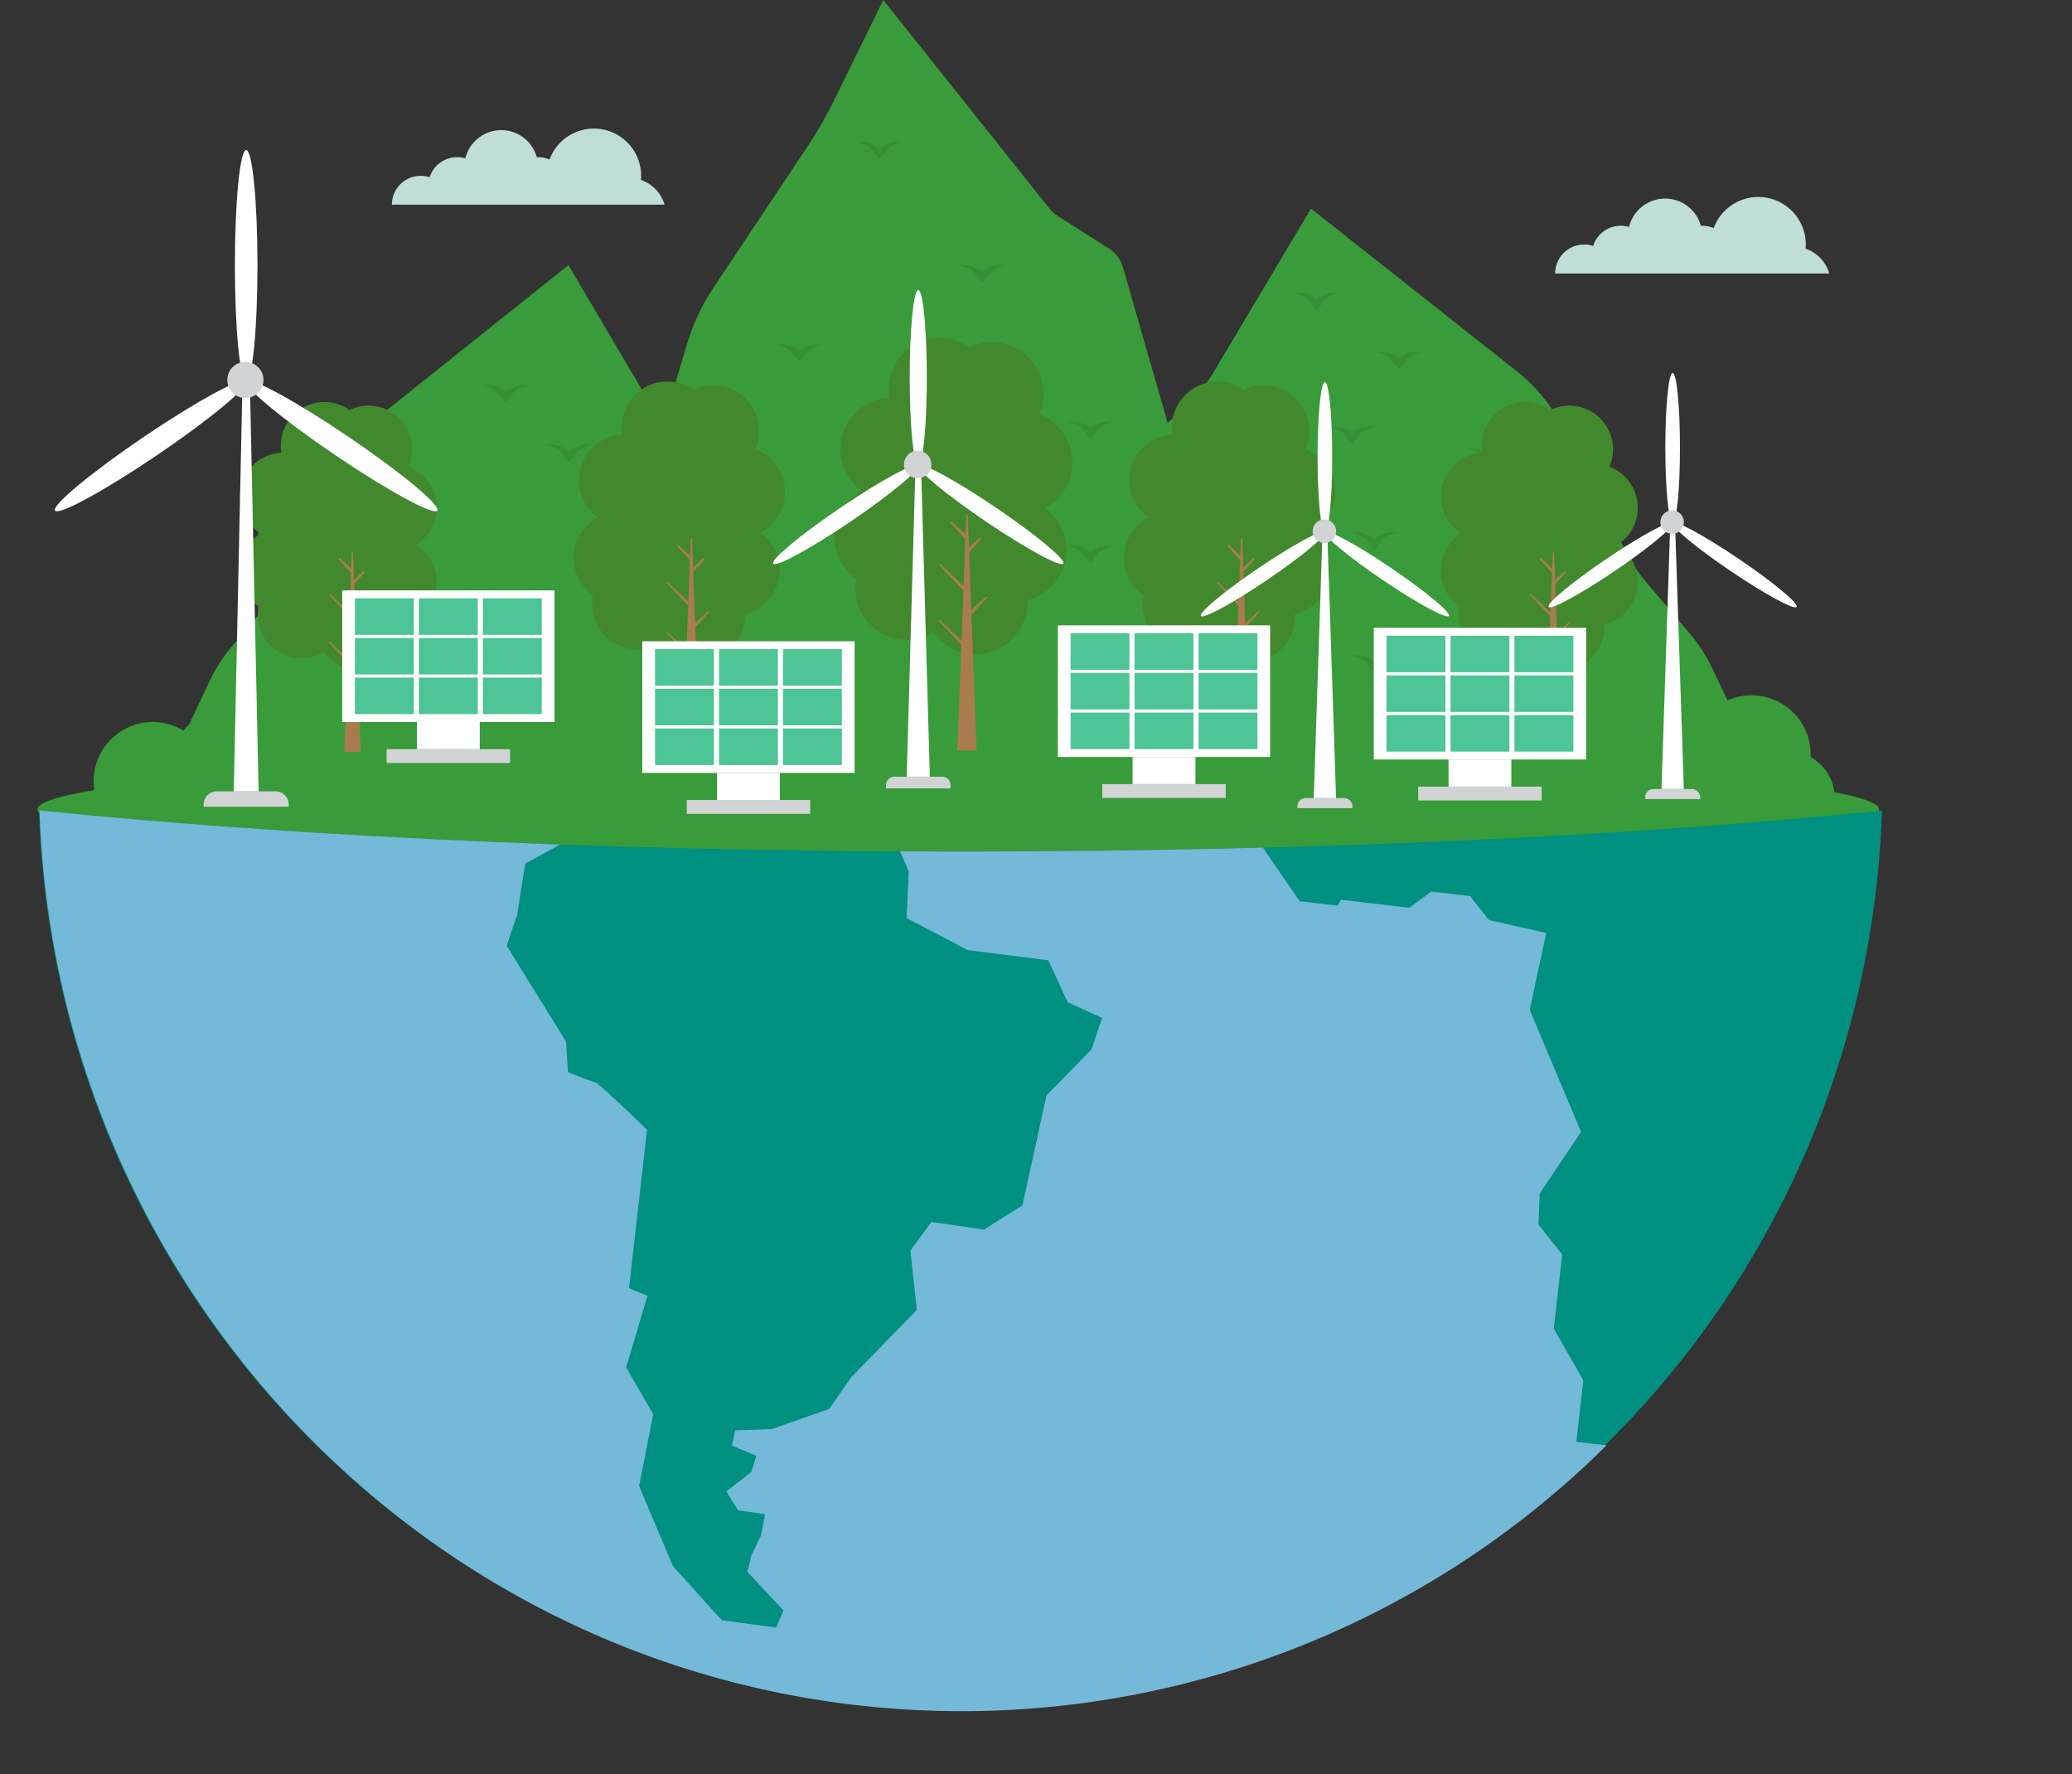 <?xml version="1.0" encoding="UTF-8"?> <svg xmlns="http://www.w3.org/2000/svg" xmlns:xlink="http://www.w3.org/1999/xlink" id="Group_43727" data-name="Group 43727" width="350.007" height="299.657" viewBox="0 0 350.007 299.657"><rect x="0" y="0" width="350.007" height="299.657" fill="#333333" stroke="none"/><defs><clipPath id="clip-path"><rect id="Rectangle_26284" data-name="Rectangle 26284" width="350.007" height="299.657" fill="none"></rect></clipPath><clipPath id="clip-path-2"><path id="Path_87254" data-name="Path 87254" d="M173.394,55.635a27.111,27.111,0,0,1-5.352,6.459l-5.329,4.7a27.1,27.1,0,0,0-4.962,5.824l-33.645,53.133h143.02l-9.574-20.046a27.389,27.389,0,0,0-3.829-5.914l-7.242-8.524a27.333,27.333,0,0,1-3.487-5.223L231.986,64.568a27.116,27.116,0,0,0-7.315-8.919L189.8,28.093Z" transform="translate(-124.106 -28.093)" fill="none"></path></clipPath><linearGradient id="linear-gradient" x1="-1.089" y1="2.707" x2="-1.08" y2="2.707" gradientUnits="objectBoundingBox"><stop offset="0" stop-color="#88bb68"></stop><stop offset="0.005" stop-color="#88bb68"></stop><stop offset="1" stop-color="#399b39"></stop></linearGradient><clipPath id="clip-path-3"><path id="Path_87255" data-name="Path 87255" d="M173.394,55.635a27.111,27.111,0,0,1-5.352,6.459l-8.217,7.252-35.719,56.406h143.02l-9.574-20.046a27.389,27.389,0,0,0-3.829-5.914l-7.242-8.524a27.333,27.333,0,0,1-3.487-5.223L231.986,64.568a27.116,27.116,0,0,0-7.315-8.919L189.8,28.093Z" transform="translate(-124.106 -28.093)" fill="none"></path></clipPath><clipPath id="clip-path-5"><rect id="Rectangle_26165" data-name="Rectangle 26165" width="7.625" height="2.855" fill="none"></rect></clipPath><clipPath id="clip-path-7"><rect id="Rectangle_26167" data-name="Rectangle 26167" width="7.626" height="2.855" fill="none"></rect></clipPath><clipPath id="clip-path-14"><path id="Path_87265" data-name="Path 87265" d="M59.394,60.542a24.443,24.443,0,0,0-6.534,8.049L43.025,87.978a24.65,24.65,0,0,1-3.115,4.716l-6.469,7.694a24.539,24.539,0,0,0-3.42,5.337l-8.554,18.094H149.234L119.179,75.86a24.393,24.393,0,0,0-4.434-5.257l-4.761-4.245a24.467,24.467,0,0,1-4.781-5.829L90.546,35.67Z" transform="translate(-21.467 -35.67)" fill="none"></path></clipPath><linearGradient id="linear-gradient-3" x1="-0.211" y1="2.892" x2="-0.201" y2="2.892" xlink:href="#linear-gradient"></linearGradient><clipPath id="clip-path-15"><path id="Path_87266" data-name="Path 87266" d="M59.394,60.542a24.443,24.443,0,0,0-6.534,8.049L43.025,87.978a24.65,24.65,0,0,1-3.115,4.716l-6.469,7.694a24.539,24.539,0,0,0-3.42,5.337l-8.554,18.094H149.234L117.326,72.905l-7.343-6.547a24.467,24.467,0,0,1-4.781-5.829L90.546,35.67Z" transform="translate(-21.467 -35.67)" fill="none"></path></clipPath><clipPath id="clip-path-16"><path id="Path_87267" data-name="Path 87267" d="M133.059,0l-8.3,16.918a69.355,69.355,0,0,1-4.545,7.9L104.32,48.667a34.773,34.773,0,0,0-4.375,9.324L96.068,70.972a31.161,31.161,0,0,1-4.311,8.935L80.773,95.631a5.771,5.771,0,0,0-.487.846L63.279,132.92H209.994L198.33,103.955,186.41,89.916,173.549,45.148a5.6,5.6,0,0,0-2.378-3.193L162.5,36.461a5.537,5.537,0,0,1-1.367-1.228Z" transform="translate(-63.279)" fill="none"></path></clipPath><linearGradient id="linear-gradient-5" x1="-0.445" y1="2.059" x2="-0.438" y2="2.059" xlink:href="#linear-gradient"></linearGradient><clipPath id="clip-path-19"><rect id="Rectangle_26179" data-name="Rectangle 26179" width="7.625" height="2.854" fill="none"></rect></clipPath><clipPath id="clip-path-20"><rect id="Rectangle_26180" data-name="Rectangle 26180" width="7.626" height="2.854" fill="none"></rect></clipPath><clipPath id="clip-path-29"><path id="Path_87281" data-name="Path 87281" d="M287.3,95.1a9.876,9.876,0,0,0-8.333,1.639,9.964,9.964,0,0,0-8.117-.039,9.977,9.977,0,0,0-9.771.982,10,10,0,0,0-13.489,1.83,10.253,10.253,0,0,0-1-.515,9.987,9.987,0,0,0-14.247-3.9,9.876,9.876,0,0,0-8.333,1.639,9.964,9.964,0,0,0-8.117-.039,9.979,9.979,0,0,0-9.773.982,10,10,0,0,0-13.488,1.83,10.252,10.252,0,0,0-1-.515,9.987,9.987,0,0,0-14.247-3.9,9.876,9.876,0,0,0-8.333,1.639,9.964,9.964,0,0,0-8.117-.039,9.979,9.979,0,0,0-9.773.982,10,10,0,0,0-13.489,1.83,10.231,10.231,0,0,0-1-.515,9.987,9.987,0,0,0-14.247-3.9,9.873,9.873,0,0,0-8.332,1.639,9.967,9.967,0,0,0-8.118-.039,9.979,9.979,0,0,0-9.773.982,10,10,0,0,0-13.489,1.83,10.233,10.233,0,0,0-1-.515,9.987,9.987,0,0,0-14.247-3.9,9.876,9.876,0,0,0-8.333,1.639,9.964,9.964,0,0,0-8.117-.039,9.977,9.977,0,0,0-9.771.982,10,10,0,0,0-13.489,1.83,9.995,9.995,0,0,0-14.761,11.347H306.69a7.811,7.811,0,0,0-4.06-6.853c.006-.149.021-.3.021-.447A10,10,0,0,0,287.3,95.1" transform="translate(-12.61 -93.549)" fill="none"></path></clipPath><linearGradient id="linear-gradient-6" x1="-0.515" y1="1.157" x2="-0.507" y2="1.157" xlink:href="#linear-gradient"></linearGradient><clipPath id="clip-path-30"><path id="Path_87285" data-name="Path 87285" d="M115.192,101.827q-2.777.051-5.509.108-2.333.051-4.628.1c-58.482,1.354-100.021,4.786-100.021,8.8,0,4.084,42.916,7.562,102.923,8.87,16.437.358,34.155.554,52.627.554,16.96,0,33.281-.166,48.564-.469,62.122-1.235,106.987-4.778,106.987-8.954,0-1.469-5.545-2.858-15.435-4.1q-2.34-.294-5-.575c-23.776-2.519-66.176-4.308-115.831-4.679q-9.479-.072-19.285-.073c-15.791,0-31.031.143-45.392.408" transform="translate(-5.034 -101.419)" fill="none"></path></clipPath><linearGradient id="linear-gradient-7" x1="-0.451" y1="1.082" x2="-0.444" y2="1.082" xlink:href="#linear-gradient"></linearGradient><clipPath id="clip-path-32"><rect id="Rectangle_26198" data-name="Rectangle 26198" width="9.95" height="6.169" fill="none"></rect></clipPath><linearGradient id="linear-gradient-8" x1="-8.937" y1="16.407" x2="-8.8" y2="16.407" gradientUnits="objectBoundingBox"><stop offset="0" stop-color="#88e5dc"></stop><stop offset="0.005" stop-color="#88e5dc"></stop><stop offset="1" stop-color="#4dc595"></stop></linearGradient><linearGradient id="linear-gradient-9" x1="-7.759" y1="16.407" x2="-7.622" y2="16.407" xlink:href="#linear-gradient-8"></linearGradient><linearGradient id="linear-gradient-10" x1="-6.58" y1="16.407" x2="-6.443" y2="16.407" xlink:href="#linear-gradient-8"></linearGradient><linearGradient id="linear-gradient-11" x1="-8.937" y1="16.992" x2="-8.8" y2="16.992" xlink:href="#linear-gradient-8"></linearGradient><linearGradient id="linear-gradient-12" x1="-7.759" y1="16.992" x2="-7.622" y2="16.992" xlink:href="#linear-gradient-8"></linearGradient><linearGradient id="linear-gradient-13" x1="-6.58" y1="16.992" x2="-6.443" y2="16.992" xlink:href="#linear-gradient-8"></linearGradient><clipPath id="clip-path-38"><rect id="Rectangle_26210" data-name="Rectangle 26210" width="9.95" height="6.168" fill="none"></rect></clipPath><linearGradient id="linear-gradient-14" x1="-8.938" y1="17.578" x2="-8.801" y2="17.578" xlink:href="#linear-gradient-8"></linearGradient><linearGradient id="linear-gradient-15" x1="-7.76" y1="17.578" x2="-7.623" y2="17.578" xlink:href="#linear-gradient-8"></linearGradient><linearGradient id="linear-gradient-16" x1="-6.581" y1="17.578" x2="-6.444" y2="17.578" xlink:href="#linear-gradient-8"></linearGradient><linearGradient id="linear-gradient-17" x1="-14.528" y1="15.674" x2="-14.39" y2="15.674" xlink:href="#linear-gradient-8"></linearGradient><linearGradient id="linear-gradient-18" x1="-13.344" y1="15.674" x2="-13.207" y2="15.674" xlink:href="#linear-gradient-8"></linearGradient><linearGradient id="linear-gradient-19" x1="-12.161" y1="15.674" x2="-12.024" y2="15.674" xlink:href="#linear-gradient-8"></linearGradient><linearGradient id="linear-gradient-20" x1="-14.528" y1="16.26" x2="-14.39" y2="16.26" xlink:href="#linear-gradient-8"></linearGradient><linearGradient id="linear-gradient-21" x1="-13.344" y1="16.26" x2="-13.207" y2="16.26" xlink:href="#linear-gradient-8"></linearGradient><linearGradient id="linear-gradient-22" x1="-12.161" y1="16.26" x2="-12.024" y2="16.26" xlink:href="#linear-gradient-8"></linearGradient><linearGradient id="linear-gradient-23" x1="-14.528" y1="16.846" x2="-14.39" y2="16.846" xlink:href="#linear-gradient-8"></linearGradient><linearGradient id="linear-gradient-24" x1="-13.344" y1="16.846" x2="-13.207" y2="16.846" xlink:href="#linear-gradient-8"></linearGradient><linearGradient id="linear-gradient-25" x1="-12.161" y1="16.846" x2="-12.024" y2="16.846" xlink:href="#linear-gradient-8"></linearGradient><linearGradient id="linear-gradient-26" x1="-19.917" y1="15.58" x2="-19.793" y2="15.58" xlink:href="#linear-gradient-8"></linearGradient><linearGradient id="linear-gradient-27" x1="-18.853" y1="15.58" x2="-18.729" y2="15.58" xlink:href="#linear-gradient-8"></linearGradient><linearGradient id="linear-gradient-28" x1="-17.789" y1="15.58" x2="-17.666" y2="15.58" xlink:href="#linear-gradient-8"></linearGradient><linearGradient id="linear-gradient-29" x1="-19.917" y1="16.154" x2="-19.793" y2="16.154" xlink:href="#linear-gradient-8"></linearGradient><linearGradient id="linear-gradient-30" x1="-18.853" y1="16.154" x2="-18.729" y2="16.154" xlink:href="#linear-gradient-8"></linearGradient><linearGradient id="linear-gradient-31" x1="-17.789" y1="16.154" x2="-17.666" y2="16.154" xlink:href="#linear-gradient-8"></linearGradient><linearGradient id="linear-gradient-32" x1="-19.917" y1="16.727" x2="-19.793" y2="16.727" xlink:href="#linear-gradient-8"></linearGradient><linearGradient id="linear-gradient-33" x1="-18.853" y1="16.727" x2="-18.729" y2="16.727" xlink:href="#linear-gradient-8"></linearGradient><linearGradient id="linear-gradient-34" x1="-17.789" y1="16.727" x2="-17.666" y2="16.727" xlink:href="#linear-gradient-8"></linearGradient><linearGradient id="linear-gradient-35" x1="-26.004" y1="15.612" x2="-25.877" y2="15.612" xlink:href="#linear-gradient-8"></linearGradient><linearGradient id="linear-gradient-36" x1="-24.906" y1="15.612" x2="-24.778" y2="15.612" xlink:href="#linear-gradient-8"></linearGradient><linearGradient id="linear-gradient-37" x1="-23.808" y1="15.612" x2="-23.68" y2="15.612" xlink:href="#linear-gradient-8"></linearGradient><linearGradient id="linear-gradient-38" x1="-26.004" y1="16.187" x2="-25.877" y2="16.187" xlink:href="#linear-gradient-8"></linearGradient><linearGradient id="linear-gradient-39" x1="-24.906" y1="16.187" x2="-24.778" y2="16.187" xlink:href="#linear-gradient-8"></linearGradient><linearGradient id="linear-gradient-40" x1="-23.808" y1="16.187" x2="-23.68" y2="16.187" xlink:href="#linear-gradient-8"></linearGradient><linearGradient id="linear-gradient-41" x1="-26.004" y1="16.763" x2="-25.877" y2="16.763" xlink:href="#linear-gradient-8"></linearGradient><linearGradient id="linear-gradient-42" x1="-24.906" y1="16.763" x2="-24.778" y2="16.763" xlink:href="#linear-gradient-8"></linearGradient><linearGradient id="linear-gradient-43" x1="-23.808" y1="16.763" x2="-23.68" y2="16.763" xlink:href="#linear-gradient-8"></linearGradient><clipPath id="clip-path-72"><path id="Path_87442" data-name="Path 87442" d="M247.619,214.234c136.417,0,159.712-115.347,159.712-98.227,0,9.468,53.474-67.064,0-61.359C364.415,59.227,308.6,62,247.619,62,185,62,127.83,59.076,84.2,54.246c-51.216-5.67,0,60.792,0,51.53C84.2,88.655,111.2,214.234,247.619,214.234Z" transform="translate(5018 11092)" fill="#fff" stroke="#707070" stroke-width="1"></path></clipPath></defs><g id="Group_43726" data-name="Group 43726" clip-path="url(#clip-path)"><g id="Group_43561" data-name="Group 43561" transform="translate(155.771 35.261)"><g id="Group_43560" data-name="Group 43560" clip-path="url(#clip-path-2)"><rect id="Rectangle_26163" data-name="Rectangle 26163" width="143.02" height="97.659" transform="translate(0 0)" fill="url(#linear-gradient)"></rect></g></g><g id="Group_43563" data-name="Group 43563" transform="translate(155.771 35.261)"><g id="Group_43562" data-name="Group 43562" clip-path="url(#clip-path-3)"><rect id="Rectangle_26164" data-name="Rectangle 26164" width="143.02" height="97.659" transform="translate(0 0)" fill="url(#linear-gradient)"></rect></g></g><g id="Group_43592" data-name="Group 43592"><g id="Group_43591" data-name="Group 43591" clip-path="url(#clip-path)"><g id="Group_43566" data-name="Group 43566" transform="translate(218.629 49.426)" opacity="0.1"><g id="Group_43565" data-name="Group 43565"><g id="Group_43564" data-name="Group 43564" clip-path="url(#clip-path-5)"><path id="Path_87256" data-name="Path 87256" d="M181.761,39.419a4.782,4.782,0,0,0-3.007.6,3.692,3.692,0,0,0-.754.557,3.657,3.657,0,0,0-.754-.557,4.78,4.78,0,0,0-3.007-.6.059.059,0,0,0-.05.036c-.006.025.016.049.05.053a4.188,4.188,0,0,1,2.313,1.014c.27.255.359.564.595.808s.452.528.792.88a.084.084,0,0,0,.02.015.093.093,0,0,0,.1-.015c.341-.351.56-.621.792-.88s.325-.554.6-.808a4.184,4.184,0,0,1,2.312-1.014.054.054,0,0,0,.05-.036c.006-.024-.016-.048-.05-.053" transform="translate(-174.186 -39.379)" fill="#231f20"></path></g></g></g><g id="Group_43569" data-name="Group 43569" transform="translate(248.112 75.798)" opacity="0.1"><g id="Group_43568" data-name="Group 43568"><g id="Group_43567" data-name="Group 43567" clip-path="url(#clip-path-5)"><path id="Path_87257" data-name="Path 87257" d="M205.25,60.43a4.782,4.782,0,0,0-3.007.6,3.658,3.658,0,0,0-.754.557,3.657,3.657,0,0,0-.754-.557,4.78,4.78,0,0,0-3.007-.6.058.058,0,0,0-.05.036c-.006.025.016.049.05.053a4.188,4.188,0,0,1,2.313,1.014c.27.255.359.564.595.808s.452.528.792.88a.084.084,0,0,0,.02.015.093.093,0,0,0,.1-.015c.341-.351.56-.621.792-.88s.325-.554.6-.808a4.18,4.18,0,0,1,2.312-1.014.054.054,0,0,0,.05-.036c.006-.024-.016-.048-.05-.053" transform="translate(-197.676 -60.39)" fill="#231f20"></path></g></g></g><g id="Group_43572" data-name="Group 43572" transform="translate(228.361 110.671)" opacity="0.1"><g id="Group_43571" data-name="Group 43571"><g id="Group_43570" data-name="Group 43570" clip-path="url(#clip-path-7)"><path id="Path_87258" data-name="Path 87258" d="M189.515,88.214a4.782,4.782,0,0,0-3.007.6,3.692,3.692,0,0,0-.754.557A3.657,3.657,0,0,0,185,88.81a4.78,4.78,0,0,0-3.007-.6.059.059,0,0,0-.05.036c-.006.025.016.049.05.053a4.188,4.188,0,0,1,2.313,1.014c.27.255.359.564.595.808s.452.528.792.88a.084.084,0,0,0,.02.015.092.092,0,0,0,.1-.015c.341-.351.56-.621.792-.88s.325-.554.6-.808a4.184,4.184,0,0,1,2.312-1.014.056.056,0,0,0,.05-.036c.006-.024-.016-.048-.05-.053" transform="translate(-181.94 -88.174)" fill="#231f20"></path></g></g></g><g id="Group_43575" data-name="Group 43575" transform="translate(224.549 72.008)" opacity="0.1"><g id="Group_43574" data-name="Group 43574"><g id="Group_43573" data-name="Group 43573" clip-path="url(#clip-path-5)"><path id="Path_87259" data-name="Path 87259" d="M186.477,57.41a4.782,4.782,0,0,0-3.007.6,3.692,3.692,0,0,0-.754.557,3.658,3.658,0,0,0-.754-.557,4.78,4.78,0,0,0-3.007-.6.058.058,0,0,0-.05.036c-.006.025.016.049.05.053a4.188,4.188,0,0,1,2.313,1.014c.27.255.359.564.595.808s.452.528.792.88a.084.084,0,0,0,.02.015.093.093,0,0,0,.1-.015c.341-.351.56-.621.792-.88s.325-.554.6-.808a4.18,4.18,0,0,1,2.312-1.014.056.056,0,0,0,.05-.036c.006-.024-.016-.048-.05-.053" transform="translate(-178.903 -57.37)" fill="#231f20"></path></g></g></g><g id="Group_43578" data-name="Group 43578" transform="translate(256.213 115.264)" opacity="0.1"><g id="Group_43577" data-name="Group 43577"><g id="Group_43576" data-name="Group 43576" clip-path="url(#clip-path-5)"><path id="Path_87260" data-name="Path 87260" d="M211.7,91.873a4.782,4.782,0,0,0-3.007.6,3.657,3.657,0,0,0-.754.557,3.658,3.658,0,0,0-.754-.557,4.78,4.78,0,0,0-3.007-.6.058.058,0,0,0-.05.036c-.006.025.016.049.05.053a4.188,4.188,0,0,1,2.313,1.014c.27.255.359.564.595.808s.452.528.792.88a.084.084,0,0,0,.02.015.093.093,0,0,0,.1-.015c.341-.351.56-.621.792-.88s.325-.554.6-.808a4.18,4.18,0,0,1,2.312-1.014.056.056,0,0,0,.05-.036c.006-.024-.016-.048-.05-.053" transform="translate(-204.13 -91.833)" fill="#231f20"></path></g></g></g><g id="Group_43581" data-name="Group 43581" transform="translate(232.497 59.405)" opacity="0.1"><g id="Group_43580" data-name="Group 43580"><g id="Group_43579" data-name="Group 43579" clip-path="url(#clip-path-7)"><path id="Path_87261" data-name="Path 87261" d="M192.81,47.369a4.782,4.782,0,0,0-3.007.6,3.693,3.693,0,0,0-.754.557,3.657,3.657,0,0,0-.754-.557,4.78,4.78,0,0,0-3.007-.6.059.059,0,0,0-.05.036c-.006.025.016.049.05.053a4.188,4.188,0,0,1,2.313,1.014c.27.255.359.564.595.808s.452.528.792.88a.084.084,0,0,0,.02.015.093.093,0,0,0,.1-.015c.341-.351.56-.621.792-.88s.325-.554.6-.808a4.184,4.184,0,0,1,2.312-1.014.056.056,0,0,0,.05-.036c.006-.025-.016-.048-.05-.053" transform="translate(-185.235 -47.329)" fill="#231f20"></path></g></g></g><g id="Group_43584" data-name="Group 43584" transform="translate(215.346 96.032)" opacity="0.1"><g id="Group_43583" data-name="Group 43583"><g id="Group_43582" data-name="Group 43582" clip-path="url(#clip-path-5)"><path id="Path_87262" data-name="Path 87262" d="M179.145,76.551a4.782,4.782,0,0,0-3.007.6,3.657,3.657,0,0,0-.754.557,3.658,3.658,0,0,0-.754-.557,4.78,4.78,0,0,0-3.007-.6.059.059,0,0,0-.05.036c-.006.025.016.049.05.053a4.188,4.188,0,0,1,2.313,1.014c.27.255.359.564.595.808s.452.528.792.88a.084.084,0,0,0,.02.015.092.092,0,0,0,.1-.015c.341-.351.56-.621.792-.88s.325-.554.6-.808a4.18,4.18,0,0,1,2.312-1.014.056.056,0,0,0,.05-.036c.006-.025-.016-.049-.05-.053" transform="translate(-171.571 -76.511)" fill="#231f20"></path></g></g></g><g id="Group_43587" data-name="Group 43587" transform="translate(206.382 71.241)" opacity="0.1"><g id="Group_43586" data-name="Group 43586"><g id="Group_43585" data-name="Group 43585" clip-path="url(#clip-path-5)"><path id="Path_87263" data-name="Path 87263" d="M172,56.8a4.782,4.782,0,0,0-3.007.6,3.625,3.625,0,0,0-.754.557,3.7,3.7,0,0,0-.756-.557,4.78,4.78,0,0,0-3.007-.6.056.056,0,0,0-.049.036c-.008.025.016.049.049.053a4.188,4.188,0,0,1,2.314,1.014c.269.255.358.564.594.808s.452.528.792.88a.09.09,0,0,0,.124,0c.341-.351.56-.621.791-.88s.326-.554.6-.808A4.175,4.175,0,0,1,172,56.888a.054.054,0,0,0,.049-.036c.006-.025-.016-.048-.049-.053" transform="translate(-164.429 -56.759)" fill="#231f20"></path></g></g></g><g id="Group_43590" data-name="Group 43590" transform="translate(228.361 89.916)" opacity="0.1"><g id="Group_43589" data-name="Group 43589"><g id="Group_43588" data-name="Group 43588" clip-path="url(#clip-path-7)"><path id="Path_87264" data-name="Path 87264" d="M189.515,71.678a4.782,4.782,0,0,0-3.007.6,3.692,3.692,0,0,0-.754.557,3.658,3.658,0,0,0-.754-.557,4.78,4.78,0,0,0-3.007-.6.059.059,0,0,0-.05.036c-.006.025.016.049.05.053a4.188,4.188,0,0,1,2.313,1.014c.27.255.359.564.595.808s.452.528.792.88a.083.083,0,0,0,.02.015.092.092,0,0,0,.1-.015c.341-.351.56-.621.792-.88s.325-.554.6-.808a4.184,4.184,0,0,1,2.312-1.014.056.056,0,0,0,.05-.036c.006-.024-.016-.048-.05-.053" transform="translate(-181.94 -71.638)" fill="#231f20"></path></g></g></g></g></g><g id="Group_43594" data-name="Group 43594" transform="translate(26.944 44.771)"><g id="Group_43593" data-name="Group 43593" clip-path="url(#clip-path-14)"><rect id="Rectangle_26175" data-name="Rectangle 26175" width="127.767" height="88.149" transform="translate(0)" fill="url(#linear-gradient-3)"></rect></g></g><g id="Group_43596" data-name="Group 43596" transform="translate(26.944 44.771)"><g id="Group_43595" data-name="Group 43595" clip-path="url(#clip-path-15)"><rect id="Rectangle_26176" data-name="Rectangle 26176" width="127.767" height="88.149" transform="translate(0)" fill="url(#linear-gradient-3)"></rect></g></g><g id="Group_43598" data-name="Group 43598" transform="translate(79.424)"><g id="Group_43597" data-name="Group 43597" clip-path="url(#clip-path-16)"><rect id="Rectangle_26177" data-name="Rectangle 26177" width="161.606" height="149.566" transform="matrix(0.993, -0.12, 0.12, 0.993, -15.836, 1.914)" fill="url(#linear-gradient-5)"></rect></g></g><g id="Group_43633" data-name="Group 43633"><g id="Group_43632" data-name="Group 43632" clip-path="url(#clip-path)"><g id="Group_43601" data-name="Group 43601" transform="translate(81.599 65.033)" opacity="0.1"><g id="Group_43600" data-name="Group 43600"><g id="Group_43599" data-name="Group 43599" clip-path="url(#clip-path-5)"><path id="Path_87268" data-name="Path 87268" d="M72.586,51.853a4.782,4.782,0,0,0-3.007.6,3.658,3.658,0,0,0-.754.557,3.658,3.658,0,0,0-.754-.557,4.78,4.78,0,0,0-3.007-.6.058.058,0,0,0-.05.036c-.006.025.016.049.05.053a4.188,4.188,0,0,1,2.313,1.014c.27.255.359.564.595.808s.452.528.792.88a.084.084,0,0,0,.02.015.093.093,0,0,0,.1-.015c.341-.351.56-.621.792-.88s.325-.554.6-.808a4.18,4.18,0,0,1,2.312-1.014.056.056,0,0,0,.05-.036c.006-.025-.016-.048-.05-.053" transform="translate(-65.012 -51.813)" fill="#231f20"></path></g></g></g><g id="Group_43604" data-name="Group 43604" transform="translate(92.315 75.087)" opacity="0.1"><g id="Group_43603" data-name="Group 43603"><g id="Group_43602" data-name="Group 43602" clip-path="url(#clip-path-19)"><path id="Path_87269" data-name="Path 87269" d="M81.124,59.862a4.782,4.782,0,0,0-3.007.6,3.692,3.692,0,0,0-.754.557,3.658,3.658,0,0,0-.754-.557,4.78,4.78,0,0,0-3.007-.6.058.058,0,0,0-.05.036c-.006.025.016.049.05.053a4.188,4.188,0,0,1,2.313,1.014c.27.255.359.564.595.808s.452.528.792.88a.084.084,0,0,0,.02.015.093.093,0,0,0,.1-.015c.341-.351.56-.621.792-.88s.325-.554.6-.808a4.18,4.18,0,0,1,2.312-1.014.056.056,0,0,0,.05-.036c.006-.025-.016-.049-.05-.053" transform="translate(-73.55 -59.823)" fill="#231f20"></path></g></g></g><g id="Group_43607" data-name="Group 43607" transform="translate(162.097 44.771)" opacity="0.1"><g id="Group_43606" data-name="Group 43606"><g id="Group_43605" data-name="Group 43605" clip-path="url(#clip-path-20)"><path id="Path_87270" data-name="Path 87270" d="M136.721,35.709a4.782,4.782,0,0,0-3.007.6,3.691,3.691,0,0,0-.754.557,3.658,3.658,0,0,0-.754-.557,4.78,4.78,0,0,0-3.007-.6.059.059,0,0,0-.05.036c-.006.025.016.049.05.053a4.188,4.188,0,0,1,2.313,1.014c.27.255.359.564.595.808s.452.528.792.88a.084.084,0,0,0,.02.015.093.093,0,0,0,.1-.015c.341-.351.56-.621.792-.88s.325-.554.6-.808a4.18,4.18,0,0,1,2.312-1.014.056.056,0,0,0,.05-.036c.006-.025-.016-.048-.05-.053" transform="translate(-129.146 -35.67)" fill="#231f20"></path></g></g></g><g id="Group_43610" data-name="Group 43610" transform="translate(144.761 23.963)" opacity="0.1"><g id="Group_43609" data-name="Group 43609"><g id="Group_43608" data-name="Group 43608" clip-path="url(#clip-path-19)"><path id="Path_87271" data-name="Path 87271" d="M122.909,19.131a4.782,4.782,0,0,0-3.007.6,3.658,3.658,0,0,0-.754.557,3.658,3.658,0,0,0-.754-.557,4.78,4.78,0,0,0-3.007-.6.059.059,0,0,0-.05.036c-.006.025.016.049.05.053a4.188,4.188,0,0,1,2.313,1.014c.27.255.359.564.595.808s.452.528.792.88a.084.084,0,0,0,.02.015.093.093,0,0,0,.1-.015c.341-.351.56-.621.792-.88s.325-.554.6-.808a4.184,4.184,0,0,1,2.312-1.014.054.054,0,0,0,.05-.036c.006-.024-.016-.048-.05-.053" transform="translate(-115.334 -19.092)" fill="#231f20"></path></g></g></g><g id="Group_43613" data-name="Group 43613" transform="translate(115.496 82.305)" opacity="0.1"><g id="Group_43612" data-name="Group 43612"><g id="Group_43611" data-name="Group 43611" clip-path="url(#clip-path-5)"><path id="Path_87272" data-name="Path 87272" d="M99.593,65.614a4.782,4.782,0,0,0-3.007.6,3.733,3.733,0,0,0-.754.556,3.7,3.7,0,0,0-.754-.556,4.78,4.78,0,0,0-3.007-.6.059.059,0,0,0-.05.036c-.006.025.016.049.05.053a4.188,4.188,0,0,1,2.313,1.014c.27.255.359.564.595.808s.452.528.792.88a.084.084,0,0,0,.02.015.093.093,0,0,0,.1-.015c.341-.351.56-.621.792-.88s.325-.554.6-.808A4.18,4.18,0,0,1,99.593,65.7a.056.056,0,0,0,.05-.036c.006-.025-.016-.049-.05-.053" transform="translate(-92.018 -65.574)" fill="#231f20"></path></g></g></g><g id="Group_43616" data-name="Group 43616" transform="translate(190.467 108.234)" opacity="0.1"><g id="Group_43615" data-name="Group 43615"><g id="Group_43614" data-name="Group 43614" clip-path="url(#clip-path-5)"><path id="Path_87273" data-name="Path 87273" d="M159.324,86.272a4.782,4.782,0,0,0-3.007.6,3.692,3.692,0,0,0-.754.557,3.658,3.658,0,0,0-.754-.557,4.78,4.78,0,0,0-3.007-.6.059.059,0,0,0-.05.036c-.006.025.016.049.05.054a4.178,4.178,0,0,1,2.313,1.013c.27.255.359.564.595.808s.452.528.792.88a.084.084,0,0,0,.02.015.093.093,0,0,0,.1-.015c.341-.351.56-.621.792-.88s.325-.554.6-.808a4.174,4.174,0,0,1,2.312-1.013.059.059,0,0,0,.05-.038c.006-.024-.016-.048-.05-.053" transform="translate(-151.749 -86.232)" fill="#231f20"></path></g></g></g><g id="Group_43619" data-name="Group 43619" transform="translate(180.433 71.178)" opacity="0.1"><g id="Group_43618" data-name="Group 43618"><g id="Group_43617" data-name="Group 43617" clip-path="url(#clip-path-20)"><path id="Path_87274" data-name="Path 87274" d="M151.33,56.748a4.782,4.782,0,0,0-3.007.6,3.734,3.734,0,0,0-.754.556,3.7,3.7,0,0,0-.754-.556,4.78,4.78,0,0,0-3.007-.6.059.059,0,0,0-.05.036c-.006.025.016.049.05.053a4.188,4.188,0,0,1,2.313,1.014c.27.255.359.564.595.808s.452.528.792.88a.084.084,0,0,0,.02.015.093.093,0,0,0,.1-.015c.341-.351.56-.621.792-.88s.325-.554.6-.808a4.184,4.184,0,0,1,2.312-1.014.056.056,0,0,0,.05-.036c.006-.025-.016-.048-.05-.053" transform="translate(-143.755 -56.709)" fill="#231f20"></path></g></g></g><g id="Group_43622" data-name="Group 43622" transform="translate(131.263 58.176)" opacity="0.1"><g id="Group_43621" data-name="Group 43621"><g id="Group_43620" data-name="Group 43620" clip-path="url(#clip-path-7)"><path id="Path_87275" data-name="Path 87275" d="M112.155,46.39a4.782,4.782,0,0,0-3.007.6,3.658,3.658,0,0,0-.754.557,3.658,3.658,0,0,0-.754-.557,4.78,4.78,0,0,0-3.007-.6.059.059,0,0,0-.05.036c-.006.025.016.049.05.053a4.188,4.188,0,0,1,2.313,1.014c.27.255.359.564.595.808s.452.528.792.88a.084.084,0,0,0,.02.015.093.093,0,0,0,.1-.015c.341-.351.56-.621.792-.88s.325-.554.6-.808a4.18,4.18,0,0,1,2.312-1.014.056.056,0,0,0,.05-.036c.006-.025-.016-.048-.05-.053" transform="translate(-104.58 -46.35)" fill="#231f20"></path></g></g></g><g id="Group_43625" data-name="Group 43625" transform="translate(180.433 92.141)" opacity="0.1"><g id="Group_43624" data-name="Group 43624"><g id="Group_43623" data-name="Group 43623" clip-path="url(#clip-path-20)"><path id="Path_87276" data-name="Path 87276" d="M151.33,73.45a4.782,4.782,0,0,0-3.007.6,3.692,3.692,0,0,0-.754.557,3.657,3.657,0,0,0-.754-.557,4.78,4.78,0,0,0-3.007-.6.059.059,0,0,0-.05.036c-.006.025.016.049.05.053a4.188,4.188,0,0,1,2.313,1.014c.27.255.359.564.595.808s.452.528.792.88a.084.084,0,0,0,.02.015.093.093,0,0,0,.1-.015c.341-.351.56-.621.792-.88s.325-.554.6-.808a4.184,4.184,0,0,1,2.312-1.014.054.054,0,0,0,.05-.036c.006-.024-.016-.048-.05-.053" transform="translate(-143.755 -73.411)" fill="#231f20"></path></g></g></g><g id="Group_43628" data-name="Group 43628" transform="translate(149.337 69.75)" opacity="0.1"><g id="Group_43627" data-name="Group 43627"><g id="Group_43626" data-name="Group 43626" clip-path="url(#clip-path-7)"><path id="Path_87277" data-name="Path 87277" d="M126.555,55.611a4.789,4.789,0,0,0-3.007.595,3.787,3.787,0,0,0-.754.557,3.751,3.751,0,0,0-.754-.557,4.788,4.788,0,0,0-3.007-.595.059.059,0,0,0-.05.036c-.006.025.016.049.05.053a4.188,4.188,0,0,1,2.313,1.014c.27.255.359.564.595.808s.452.528.792.88a.084.084,0,0,0,.02.015.093.093,0,0,0,.1-.015c.341-.351.56-.621.792-.88s.325-.554.6-.808a4.184,4.184,0,0,1,2.312-1.014.056.056,0,0,0,.05-.036c.006-.025-.016-.048-.05-.053" transform="translate(-118.98 -55.571)" fill="#231f20"></path></g></g></g><g id="Group_43631" data-name="Group 43631" transform="translate(66.345 87.062)" opacity="0.1"><g id="Group_43630" data-name="Group 43630"><g id="Group_43629" data-name="Group 43629" clip-path="url(#clip-path-19)"><path id="Path_87278" data-name="Path 87278" d="M60.433,69.4a4.782,4.782,0,0,0-3.007.6,3.691,3.691,0,0,0-.754.557A3.657,3.657,0,0,0,55.917,70a4.78,4.78,0,0,0-3.007-.6.059.059,0,0,0-.05.036c-.006.025.016.049.05.053a4.188,4.188,0,0,1,2.313,1.014c.27.255.359.564.595.808s.452.528.792.88a.084.084,0,0,0,.02.015.093.093,0,0,0,.1-.015c.341-.351.56-.621.792-.88s.325-.554.6-.808a4.184,4.184,0,0,1,2.312-1.014.056.056,0,0,0,.05-.036c.006-.025-.016-.049-.05-.053" transform="translate(-52.859 -69.364)" fill="#231f20"></path></g></g></g><path id="Path_87279" data-name="Path 87279" d="M94.812,25.976c.02-.23.035-.459.035-.694a7.979,7.979,0,0,0-15.47-2.751,4.836,4.836,0,0,0-1.922-.4c-.078,0-.154.009-.231.011a6.236,6.236,0,0,0-12.073.192,4.871,4.871,0,0,0-6.032,3.183,4.868,4.868,0,0,0-6.377,4.631H98.795a6.258,6.258,0,0,0-3.983-4.177" transform="translate(13.457 4.414)" fill="#bfddd9"></path><path id="Path_87280" data-name="Path 87280" d="M284.267,91.329c.02-.231.035-.462.035-.7a8.023,8.023,0,0,0-15.556-2.766,4.877,4.877,0,0,0-1.932-.4c-.078,0-.154.009-.232.013a6.27,6.27,0,0,0-12.14.193,4.892,4.892,0,0,0-6.065,3.2,4.9,4.9,0,0,0-6.414,4.659h46.307a6.289,6.289,0,0,0-4-4.2" transform="translate(20.736 -49.333)" fill="#bfddd9"></path></g></g><g id="Group_43635" data-name="Group 43635" transform="translate(15.827 117.418)"><g id="Group_43634" data-name="Group 43634" clip-path="url(#clip-path-29)"><rect id="Rectangle_26190" data-name="Rectangle 26190" width="160.454" height="264.178" transform="matrix(0.494, -0.869, 0.869, 0.494, -7.44, 13.08)" fill="url(#linear-gradient-6)"></rect></g></g><g id="Group_43643" data-name="Group 43643" transform="translate(6.318 127.296)"><g id="Group_43642" data-name="Group 43642" clip-path="url(#clip-path-30)"><rect id="Rectangle_26194" data-name="Rectangle 26194" width="170.204" height="279.732" transform="translate(-8.1 14.24) rotate(-60.367)" fill="url(#linear-gradient-7)"></rect></g></g><g id="Group_43645" data-name="Group 43645"><g id="Group_43644" data-name="Group 43644" clip-path="url(#clip-path)"><path id="Path_87286" data-name="Path 87286" d="M106.995,73.231A7.72,7.72,0,0,0,96.563,63.2a7.7,7.7,0,0,0-12.031,7.55,7.725,7.725,0,0,0-7.324,7.71v0a7.716,7.716,0,0,0,3.275,6.31,7.821,7.821,0,0,0-.136,1.421A7.721,7.721,0,0,0,92.084,92.8a7.728,7.728,0,0,0,14.033-4.475c0-.123-.013-.243-.019-.367a7.722,7.722,0,0,0,.9-14.729" transform="translate(19.699 15.773)" fill="#42892e"></path><path id="Path_87287" data-name="Path 87287" d="M107.709,62.768A7.722,7.722,0,0,0,97.276,52.735a7.7,7.7,0,0,0-12.029,7.55A7.722,7.722,0,0,0,81.2,74.309a7.714,7.714,0,0,0,7.6,9.154,7.689,7.689,0,0,0,4-1.126,7.728,7.728,0,0,0,14.034-4.473c0-.123-.013-.243-.019-.367a7.722,7.722,0,0,0,.9-14.729" transform="translate(19.882 13.103)" fill="#42892e"></path><path id="Path_87288" data-name="Path 87288" d="M99.279,83.319,94.947,87.31l-.326-8.662,3.793-4.188-3.821,3.458-.29-7.7-.215,5.706-4.325-3.954,4.3,4.7L93.8,83.67,88.11,78.346l5.659,6.046-.28,7.447L88.11,86.8l5.353,5.718-.6,15.811h2.888l-.774-20.338Z" transform="translate(22.481 17.917)" fill="#a97c50"></path><path id="Path_87289" data-name="Path 87289" d="M99.7,74.17a2.811,2.811,0,1,1-2.812-2.812A2.812,2.812,0,0,1,99.7,74.17" transform="translate(24.004 18.207)" fill="#42892e"></path><path id="Path_87290" data-name="Path 87290" d="M91.492,77.443a2.811,2.811,0,1,1-2.812-2.812,2.812,2.812,0,0,1,2.812,2.812" transform="translate(21.909 19.042)" fill="#42892e"></path><path id="Path_87291" data-name="Path 87291" d="M100.391,81.271a2.81,2.81,0,1,1-2.812-2.812,2.812,2.812,0,0,1,2.812,2.812" transform="translate(24.18 20.018)" fill="#42892e"></path><path id="Path_87292" data-name="Path 87292" d="M91.492,84.05a2.811,2.811,0,1,1-2.812-2.812,2.812,2.812,0,0,1,2.812,2.812" transform="translate(21.909 20.727)" fill="#42892e"></path><path id="Path_87293" data-name="Path 87293" d="M92.912,72.378a2.811,2.811,0,1,1-2.812-2.81,2.812,2.812,0,0,1,2.812,2.81" transform="translate(22.272 17.75)" fill="#42892e"></path><path id="Path_87294" data-name="Path 87294" d="M96.427,70.793a2.811,2.811,0,1,1-2.812-2.812,2.812,2.812,0,0,1,2.812,2.812" transform="translate(23.168 17.345)" fill="#42892e"></path><path id="Path_87295" data-name="Path 87295" d="M181.047,73.231A7.72,7.72,0,0,0,170.615,63.2a7.7,7.7,0,0,0-12.031,7.55,7.725,7.725,0,0,0-7.324,7.71v0a7.716,7.716,0,0,0,3.275,6.31,7.822,7.822,0,0,0-.136,1.421A7.721,7.721,0,0,0,166.136,92.8a7.728,7.728,0,0,0,14.033-4.475c0-.123-.013-.243-.019-.367a7.722,7.722,0,0,0,.9-14.729" transform="translate(38.593 15.773)" fill="#42892e"></path><path id="Path_87296" data-name="Path 87296" d="M181.762,62.768A7.721,7.721,0,0,0,171.33,52.735a7.7,7.7,0,0,0-12.031,7.55,7.721,7.721,0,0,0-4.049,14.024,7.714,7.714,0,0,0,7.6,9.154,7.7,7.7,0,0,0,4-1.126,7.728,7.728,0,0,0,14.033-4.473c0-.123-.013-.243-.019-.367a7.722,7.722,0,0,0,.9-14.729" transform="translate(38.776 13.103)" fill="#42892e"></path><path id="Path_87297" data-name="Path 87297" d="M173.332,83.319,169,87.31l-.326-8.662,3.792-4.188-3.819,3.458-.29-7.7-.215,5.706-4.325-3.954,4.3,4.7-.264,6.994-5.688-5.324,5.661,6.046-.28,7.447L162.162,86.8l5.354,5.718-.6,15.811H169.8l-.774-20.338Z" transform="translate(41.375 17.917)" fill="#a97c50"></path><path id="Path_87298" data-name="Path 87298" d="M173.754,74.17a2.811,2.811,0,1,1-2.812-2.812,2.812,2.812,0,0,1,2.812,2.812" transform="translate(42.898 18.207)" fill="#42892e"></path><path id="Path_87299" data-name="Path 87299" d="M165.545,77.443a2.811,2.811,0,1,1-2.812-2.812,2.812,2.812,0,0,1,2.812,2.812" transform="translate(40.804 19.042)" fill="#42892e"></path><path id="Path_87300" data-name="Path 87300" d="M174.444,81.271a2.811,2.811,0,1,1-2.812-2.812,2.812,2.812,0,0,1,2.812,2.812" transform="translate(43.074 20.018)" fill="#42892e"></path><path id="Path_87301" data-name="Path 87301" d="M165.545,84.05a2.811,2.811,0,1,1-2.812-2.812,2.812,2.812,0,0,1,2.812,2.812" transform="translate(40.804 20.727)" fill="#42892e"></path><path id="Path_87302" data-name="Path 87302" d="M166.965,72.378a2.811,2.811,0,1,1-2.812-2.81,2.812,2.812,0,0,1,2.812,2.81" transform="translate(41.166 17.75)" fill="#42892e"></path><path id="Path_87303" data-name="Path 87303" d="M170.479,70.793a2.811,2.811,0,1,1-2.812-2.812,2.812,2.812,0,0,1,2.812,2.812" transform="translate(42.062 17.345)" fill="#42892e"></path><path id="Path_87304" data-name="Path 87304" d="M145.864,70.149a8.7,8.7,0,0,0-11.757-11.306,8.681,8.681,0,0,0-13.557,8.509,8.7,8.7,0,0,0-4.562,15.8,8.692,8.692,0,0,0,8.56,10.316,8.66,8.66,0,0,0,4.511-1.269,8.709,8.709,0,0,0,15.815-5.041c0-.139-.014-.275-.021-.413a8.7,8.7,0,0,0,1.012-16.6" transform="translate(28.652 14.617)" fill="#42892e"></path><path id="Path_87305" data-name="Path 87305" d="M146.669,58.358a8.7,8.7,0,0,0-11.757-11.306,8.681,8.681,0,0,0-13.557,8.509,8.7,8.7,0,0,0-4.562,15.8,8.7,8.7,0,0,0,13.071,9.047,8.709,8.709,0,0,0,15.815-5.041c0-.139-.014-.275-.021-.413A8.71,8.71,0,0,0,152.3,66.5h0a8.709,8.709,0,0,0-5.632-8.142" transform="translate(28.857 11.609)" fill="#42892e"></path><path id="Path_87306" data-name="Path 87306" d="M137.169,81.517l-4.883,4.5-.368-9.76,4.274-4.721-4.305,3.9-.326-8.674-.242,6.43-4.875-4.455,4.844,5.3-.3,7.881-6.409-6,6.379,6.814-.316,8.392-6.062-5.676,6.033,6.445-.682,17.818h3.256l-.874-22.92Z" transform="translate(31.786 17.033)" fill="#a97c50"></path><path id="Path_87307" data-name="Path 87307" d="M137.644,71.207a3.168,3.168,0,1,1-3.168-3.168,3.168,3.168,0,0,1,3.168,3.168" transform="translate(33.503 17.36)" fill="#42892e"></path><path id="Path_87308" data-name="Path 87308" d="M128.393,74.895a3.168,3.168,0,1,1-3.168-3.168,3.168,3.168,0,0,1,3.168,3.168" transform="translate(31.142 18.301)" fill="#42892e"></path><path id="Path_87309" data-name="Path 87309" d="M138.422,79.209a3.168,3.168,0,1,1-3.168-3.168,3.168,3.168,0,0,1,3.168,3.168" transform="translate(33.701 19.401)" fill="#42892e"></path><path id="Path_87310" data-name="Path 87310" d="M128.393,82.341a3.168,3.168,0,1,1-3.168-3.168,3.168,3.168,0,0,1,3.168,3.168" transform="translate(31.142 20.201)" fill="#42892e"></path><path id="Path_87311" data-name="Path 87311" d="M129.994,69.188a3.168,3.168,0,1,1-3.168-3.168,3.168,3.168,0,0,1,3.168,3.168" transform="translate(31.551 16.845)" fill="#42892e"></path><path id="Path_87312" data-name="Path 87312" d="M133.954,67.4a3.168,3.168,0,1,1-3.168-3.168,3.168,3.168,0,0,1,3.168,3.168" transform="translate(32.561 16.389)" fill="#42892e"></path><path id="Path_87313" data-name="Path 87313" d="M60.771,75.028A7.384,7.384,0,0,0,50.8,65.434a7.365,7.365,0,0,0-11.5,7.221,7.383,7.383,0,0,0-3.872,13.41,7.471,7.471,0,0,0-.131,1.359,7.385,7.385,0,0,0,11.224,6.318A7.39,7.39,0,0,0,59.93,89.465c0-.119-.011-.233-.018-.351a7.385,7.385,0,0,0,.859-14.085" transform="translate(8.238 16.359)" fill="#42892e"></path><path id="Path_87314" data-name="Path 87314" d="M60.771,65.022A7.384,7.384,0,0,0,50.8,55.428a7.365,7.365,0,0,0-11.5,7.221,7.383,7.383,0,0,0-3.872,13.41,7.471,7.471,0,0,0-.131,1.359,7.385,7.385,0,0,0,11.224,6.318A7.39,7.39,0,0,0,59.93,79.459c0-.118-.011-.233-.018-.351a7.385,7.385,0,0,0,.859-14.085" transform="translate(8.238 13.806)" fill="#42892e"></path><path id="Path_87315" data-name="Path 87315" d="M53.393,84.675,49.25,88.492l-.313-8.283L52.564,76.2,48.912,79.51l-.277-7.36-.206,5.456-4.137-3.78,4.109,4.5-.251,6.689-5.439-5.092L48.124,85.7l-.269,7.12-5.144-4.816,5.12,5.47L47.253,108.6h2.763l-.741-19.45Z" transform="translate(10.898 18.409)" fill="#a97c50"></path><path id="Path_87316" data-name="Path 87316" d="M53.8,75.926a2.688,2.688,0,1,1-2.689-2.689A2.689,2.689,0,0,1,53.8,75.926" transform="translate(12.354 18.686)" fill="#42892e"></path><path id="Path_87317" data-name="Path 87317" d="M45.946,79.056a2.688,2.688,0,1,1-2.689-2.689,2.689,2.689,0,0,1,2.689,2.689" transform="translate(10.351 19.485)" fill="#42892e"></path><path id="Path_87318" data-name="Path 87318" d="M54.456,82.717a2.688,2.688,0,1,1-2.689-2.689,2.689,2.689,0,0,1,2.689,2.689" transform="translate(12.523 20.419)" fill="#42892e"></path><path id="Path_87319" data-name="Path 87319" d="M45.946,85.374a2.688,2.688,0,1,1-2.689-2.689,2.689,2.689,0,0,1,2.689,2.689" transform="translate(10.351 21.097)" fill="#42892e"></path><path id="Path_87320" data-name="Path 87320" d="M47.3,74.213a2.688,2.688,0,1,1-2.689-2.689A2.689,2.689,0,0,1,47.3,74.213" transform="translate(10.698 18.249)" fill="#42892e"></path><path id="Path_87321" data-name="Path 87321" d="M50.665,72.7a2.688,2.688,0,1,1-2.689-2.689A2.689,2.689,0,0,1,50.665,72.7" transform="translate(11.555 17.862)" fill="#42892e"></path><path id="Path_87322" data-name="Path 87322" d="M222.4,75.028a7.384,7.384,0,0,0-9.976-9.594,7.365,7.365,0,0,0-11.5,7.221,7.383,7.383,0,0,0-3.872,13.41,7.471,7.471,0,0,0-.131,1.359,7.385,7.385,0,0,0,11.224,6.318,7.391,7.391,0,0,0,13.42-4.278c0-.119-.013-.233-.019-.351a7.385,7.385,0,0,0,.859-14.085" transform="translate(49.477 16.359)" fill="#42892e"></path><path id="Path_87323" data-name="Path 87323" d="M222.4,65.022a7.384,7.384,0,0,0-9.976-9.594,7.365,7.365,0,0,0-11.5,7.221,7.383,7.383,0,0,0-3.872,13.41,7.471,7.471,0,0,0-.131,1.359,7.385,7.385,0,0,0,11.224,6.318,7.391,7.391,0,0,0,13.42-4.278c0-.118-.013-.233-.019-.351a7.385,7.385,0,0,0,.859-14.085" transform="translate(49.477 13.806)" fill="#42892e"></path><path id="Path_87324" data-name="Path 87324" d="M215.023,84.675l-4.143,3.817-.313-8.283,3.627-4.006-3.652,3.307-.277-7.36-.206,5.456-4.137-3.78,4.109,4.5-.251,6.689-5.439-5.092,5.412,5.782-.269,7.12-5.144-4.816,5.12,5.47-.579,15.119h2.763l-.741-19.45Z" transform="translate(52.137 18.409)" fill="#a97c50"></path><path id="Path_87325" data-name="Path 87325" d="M215.426,75.926a2.688,2.688,0,1,1-2.689-2.689,2.689,2.689,0,0,1,2.689,2.689" transform="translate(53.593 18.686)" fill="#42892e"></path><path id="Path_87326" data-name="Path 87326" d="M207.576,79.056a2.688,2.688,0,1,1-2.689-2.689,2.688,2.688,0,0,1,2.689,2.689" transform="translate(51.59 19.485)" fill="#42892e"></path><path id="Path_87327" data-name="Path 87327" d="M216.086,82.717a2.688,2.688,0,1,1-2.689-2.689,2.689,2.689,0,0,1,2.689,2.689" transform="translate(53.762 20.419)" fill="#42892e"></path><path id="Path_87328" data-name="Path 87328" d="M207.576,85.374a2.688,2.688,0,1,1-2.689-2.689,2.689,2.689,0,0,1,2.689,2.689" transform="translate(51.59 21.097)" fill="#42892e"></path><path id="Path_87329" data-name="Path 87329" d="M208.934,74.213a2.688,2.688,0,1,1-2.689-2.689,2.689,2.689,0,0,1,2.689,2.689" transform="translate(51.937 18.249)" fill="#42892e"></path><path id="Path_87330" data-name="Path 87330" d="M212.295,72.7a2.688,2.688,0,1,1-2.689-2.689,2.688,2.688,0,0,1,2.689,2.689" transform="translate(52.794 17.862)" fill="#42892e"></path><rect id="Rectangle_26195" data-name="Rectangle 26195" width="35.865" height="22.234" transform="translate(57.807 99.71)" fill="#fff"></rect></g></g><g id="Group_43647" data-name="Group 43647" transform="translate(81.571 114.442)"><g id="Group_43646" data-name="Group 43646" clip-path="url(#clip-path-32)"><rect id="Rectangle_26197" data-name="Rectangle 26197" width="9.171" height="11.45" transform="translate(-1.964 5.463) rotate(-70.23)" fill="url(#linear-gradient-8)"></rect></g></g><g id="Group_43649" data-name="Group 43649" transform="translate(70.764 114.442)"><g id="Group_43648" data-name="Group 43648" clip-path="url(#clip-path-32)"><rect id="Rectangle_26199" data-name="Rectangle 26199" width="9.171" height="11.45" transform="translate(-1.964 5.463) rotate(-70.23)" fill="url(#linear-gradient-9)"></rect></g></g><g id="Group_43651" data-name="Group 43651" transform="translate(59.956 114.442)"><g id="Group_43650" data-name="Group 43650" clip-path="url(#clip-path-32)"><rect id="Rectangle_26201" data-name="Rectangle 26201" width="9.171" height="11.45" transform="translate(-1.964 5.463) rotate(-70.23)" fill="url(#linear-gradient-10)"></rect></g></g><g id="Group_43653" data-name="Group 43653" transform="translate(81.571 107.742)"><g id="Group_43652" data-name="Group 43652" clip-path="url(#clip-path-32)"><rect id="Rectangle_26203" data-name="Rectangle 26203" width="9.171" height="11.45" transform="translate(-1.964 5.463) rotate(-70.23)" fill="url(#linear-gradient-11)"></rect></g></g><g id="Group_43655" data-name="Group 43655" transform="translate(70.764 107.742)"><g id="Group_43654" data-name="Group 43654" clip-path="url(#clip-path-32)"><rect id="Rectangle_26205" data-name="Rectangle 26205" width="9.171" height="11.45" transform="translate(-1.964 5.463) rotate(-70.23)" fill="url(#linear-gradient-12)"></rect></g></g><g id="Group_43657" data-name="Group 43657" transform="translate(59.956 107.742)"><g id="Group_43656" data-name="Group 43656" clip-path="url(#clip-path-32)"><rect id="Rectangle_26207" data-name="Rectangle 26207" width="9.171" height="11.45" transform="translate(-1.964 5.463) rotate(-70.23)" fill="url(#linear-gradient-13)"></rect></g></g><g id="Group_43659" data-name="Group 43659" transform="translate(81.571 101.043)"><g id="Group_43658" data-name="Group 43658" clip-path="url(#clip-path-38)"><rect id="Rectangle_26209" data-name="Rectangle 26209" width="9.17" height="11.449" transform="translate(-1.963 5.462) rotate(-70.23)" fill="url(#linear-gradient-14)"></rect></g></g><g id="Group_43661" data-name="Group 43661" transform="translate(70.764 101.043)"><g id="Group_43660" data-name="Group 43660" clip-path="url(#clip-path-38)"><rect id="Rectangle_26211" data-name="Rectangle 26211" width="9.17" height="11.449" transform="matrix(0.338, -0.941, 0.941, 0.338, -1.963, 5.462)" fill="url(#linear-gradient-15)"></rect></g></g><g id="Group_43663" data-name="Group 43663" transform="translate(59.956 101.043)"><g id="Group_43662" data-name="Group 43662" clip-path="url(#clip-path-38)"><rect id="Rectangle_26213" data-name="Rectangle 26213" width="9.17" height="11.449" transform="matrix(0.338, -0.941, 0.941, 0.338, -1.963, 5.462)" fill="url(#linear-gradient-16)"></rect></g></g><g id="Group_43665" data-name="Group 43665"><g id="Group_43664" data-name="Group 43664" clip-path="url(#clip-path)"><rect id="Rectangle_26215" data-name="Rectangle 26215" width="20.864" height="2.338" transform="translate(65.306 126.522)" fill="#d1d3d4"></rect><rect id="Rectangle_26216" data-name="Rectangle 26216" width="10.605" height="4.579" transform="translate(70.436 121.944)" fill="#fff"></rect><rect id="Rectangle_26217" data-name="Rectangle 26217" width="35.865" height="22.234" transform="translate(108.5 108.299)" fill="#fff"></rect></g></g><g id="Group_43667" data-name="Group 43667" transform="translate(132.263 123.032)"><g id="Group_43666" data-name="Group 43666" clip-path="url(#clip-path-32)"><rect id="Rectangle_26219" data-name="Rectangle 26219" width="9.132" height="11.437" transform="translate(-1.938 5.484) rotate(-70.532)" fill="url(#linear-gradient-17)"></rect></g></g><g id="Group_43669" data-name="Group 43669" transform="translate(121.457 123.032)"><g id="Group_43668" data-name="Group 43668" clip-path="url(#clip-path-32)"><rect id="Rectangle_26221" data-name="Rectangle 26221" width="9.132" height="11.437" transform="translate(-1.938 5.484) rotate(-70.532)" fill="url(#linear-gradient-18)"></rect></g></g><g id="Group_43671" data-name="Group 43671" transform="translate(110.65 123.032)"><g id="Group_43670" data-name="Group 43670" clip-path="url(#clip-path-32)"><rect id="Rectangle_26223" data-name="Rectangle 26223" width="9.132" height="11.437" transform="translate(-1.938 5.484) rotate(-70.532)" fill="url(#linear-gradient-19)"></rect></g></g><g id="Group_43673" data-name="Group 43673" transform="translate(132.263 116.332)"><g id="Group_43672" data-name="Group 43672" clip-path="url(#clip-path-32)"><rect id="Rectangle_26225" data-name="Rectangle 26225" width="9.132" height="11.437" transform="translate(-1.938 5.484) rotate(-70.532)" fill="url(#linear-gradient-20)"></rect></g></g><g id="Group_43675" data-name="Group 43675" transform="translate(121.457 116.332)"><g id="Group_43674" data-name="Group 43674" clip-path="url(#clip-path-32)"><rect id="Rectangle_26227" data-name="Rectangle 26227" width="9.132" height="11.437" transform="matrix(0.333, -0.943, 0.943, 0.333, -1.938, 5.484)" fill="url(#linear-gradient-21)"></rect></g></g><g id="Group_43677" data-name="Group 43677" transform="translate(110.65 116.332)"><g id="Group_43676" data-name="Group 43676" clip-path="url(#clip-path-32)"><rect id="Rectangle_26229" data-name="Rectangle 26229" width="9.132" height="11.437" transform="translate(-1.938 5.484) rotate(-70.532)" fill="url(#linear-gradient-22)"></rect></g></g><g id="Group_43679" data-name="Group 43679" transform="translate(132.263 109.632)"><g id="Group_43678" data-name="Group 43678" clip-path="url(#clip-path-32)"><rect id="Rectangle_26231" data-name="Rectangle 26231" width="9.132" height="11.437" transform="translate(-1.938 5.484) rotate(-70.532)" fill="url(#linear-gradient-23)"></rect></g></g><g id="Group_43681" data-name="Group 43681" transform="translate(121.457 109.632)"><g id="Group_43680" data-name="Group 43680" clip-path="url(#clip-path-32)"><rect id="Rectangle_26233" data-name="Rectangle 26233" width="9.132" height="11.437" transform="matrix(0.333, -0.943, 0.943, 0.333, -1.938, 5.484)" fill="url(#linear-gradient-24)"></rect></g></g><g id="Group_43683" data-name="Group 43683" transform="translate(110.65 109.632)"><g id="Group_43682" data-name="Group 43682" clip-path="url(#clip-path-32)"><rect id="Rectangle_26235" data-name="Rectangle 26235" width="9.132" height="11.437" transform="translate(-1.938 5.484) rotate(-70.532)" fill="url(#linear-gradient-25)"></rect></g></g><g id="Group_43685" data-name="Group 43685"><g id="Group_43684" data-name="Group 43684" clip-path="url(#clip-path)"><rect id="Rectangle_26237" data-name="Rectangle 26237" width="20.864" height="2.338" transform="translate(115.999 135.111)" fill="#d1d3d4"></rect><rect id="Rectangle_26238" data-name="Rectangle 26238" width="10.603" height="4.579" transform="translate(121.13 130.533)" fill="#fff"></rect><rect id="Rectangle_26239" data-name="Rectangle 26239" width="35.865" height="22.234" transform="translate(178.694 105.612)" fill="#fff"></rect></g></g><g id="Group_43687" data-name="Group 43687" transform="translate(202.459 120.345)"><g id="Group_43686" data-name="Group 43686" clip-path="url(#clip-path-38)"><rect id="Rectangle_26241" data-name="Rectangle 26241" width="10.16" height="11.686" transform="translate(-2.582 4.77) rotate(-61.577)" fill="url(#linear-gradient-26)"></rect></g></g><g id="Group_43689" data-name="Group 43689" transform="translate(191.651 120.345)"><g id="Group_43688" data-name="Group 43688" clip-path="url(#clip-path-38)"><rect id="Rectangle_26243" data-name="Rectangle 26243" width="10.16" height="11.686" transform="translate(-2.582 4.77) rotate(-61.577)" fill="url(#linear-gradient-27)"></rect></g></g><g id="Group_43691" data-name="Group 43691" transform="translate(180.844 120.345)"><g id="Group_43690" data-name="Group 43690" clip-path="url(#clip-path-38)"><rect id="Rectangle_26245" data-name="Rectangle 26245" width="10.16" height="11.686" transform="matrix(0.476, -0.879, 0.879, 0.476, -2.582, 4.77)" fill="url(#linear-gradient-28)"></rect></g></g><g id="Group_43693" data-name="Group 43693" transform="translate(202.459 113.645)"><g id="Group_43692" data-name="Group 43692" clip-path="url(#clip-path-38)"><rect id="Rectangle_26247" data-name="Rectangle 26247" width="10.16" height="11.686" transform="translate(-2.582 4.77) rotate(-61.577)" fill="url(#linear-gradient-29)"></rect></g></g><g id="Group_43695" data-name="Group 43695" transform="translate(191.651 113.645)"><g id="Group_43694" data-name="Group 43694" clip-path="url(#clip-path-38)"><rect id="Rectangle_26249" data-name="Rectangle 26249" width="10.16" height="11.686" transform="translate(-2.582 4.77) rotate(-61.577)" fill="url(#linear-gradient-30)"></rect></g></g><g id="Group_43697" data-name="Group 43697" transform="translate(180.844 113.645)"><g id="Group_43696" data-name="Group 43696" clip-path="url(#clip-path-38)"><rect id="Rectangle_26251" data-name="Rectangle 26251" width="10.16" height="11.686" transform="translate(-2.582 4.77) rotate(-61.577)" fill="url(#linear-gradient-31)"></rect></g></g><g id="Group_43699" data-name="Group 43699" transform="translate(202.459 106.945)"><g id="Group_43698" data-name="Group 43698" clip-path="url(#clip-path-38)"><rect id="Rectangle_26253" data-name="Rectangle 26253" width="10.16" height="11.686" transform="translate(-2.582 4.77) rotate(-61.577)" fill="url(#linear-gradient-32)"></rect></g></g><g id="Group_43701" data-name="Group 43701" transform="translate(191.651 106.945)"><g id="Group_43700" data-name="Group 43700" clip-path="url(#clip-path-38)"><rect id="Rectangle_26255" data-name="Rectangle 26255" width="10.16" height="11.686" transform="translate(-2.582 4.77) rotate(-61.577)" fill="url(#linear-gradient-33)"></rect></g></g><g id="Group_43703" data-name="Group 43703" transform="translate(180.844 106.945)"><g id="Group_43702" data-name="Group 43702" clip-path="url(#clip-path-38)"><rect id="Rectangle_26257" data-name="Rectangle 26257" width="10.16" height="11.686" transform="translate(-2.582 4.77) rotate(-61.577)" fill="url(#linear-gradient-34)"></rect></g></g><g id="Group_43705" data-name="Group 43705"><g id="Group_43704" data-name="Group 43704" clip-path="url(#clip-path)"><rect id="Rectangle_26259" data-name="Rectangle 26259" width="20.864" height="2.338" transform="translate(186.194 132.423)" fill="#d1d3d4"></rect><rect id="Rectangle_26260" data-name="Rectangle 26260" width="10.605" height="4.579" transform="translate(191.323 127.845)" fill="#fff"></rect><rect id="Rectangle_26261" data-name="Rectangle 26261" width="35.865" height="22.234" transform="translate(232.064 106.036)" fill="#fff"></rect></g></g><g id="Group_43707" data-name="Group 43707" transform="translate(255.829 120.768)"><g id="Group_43706" data-name="Group 43706" clip-path="url(#clip-path-32)"><rect id="Rectangle_26263" data-name="Rectangle 26263" width="9.84" height="11.634" transform="matrix(0.429, -0.903, 0.903, 0.429, -2.39, 5.034)" fill="url(#linear-gradient-35)"></rect></g></g><g id="Group_43709" data-name="Group 43709" transform="translate(245.022 120.768)"><g id="Group_43708" data-name="Group 43708" clip-path="url(#clip-path-32)"><rect id="Rectangle_26265" data-name="Rectangle 26265" width="9.84" height="11.634" transform="matrix(0.429, -0.903, 0.903, 0.429, -2.39, 5.034)" fill="url(#linear-gradient-36)"></rect></g></g><g id="Group_43711" data-name="Group 43711" transform="translate(234.214 120.768)"><g id="Group_43710" data-name="Group 43710" clip-path="url(#clip-path-32)"><rect id="Rectangle_26267" data-name="Rectangle 26267" width="9.84" height="11.634" transform="matrix(0.429, -0.903, 0.903, 0.429, -2.39, 5.034)" fill="url(#linear-gradient-37)"></rect></g></g><g id="Group_43713" data-name="Group 43713" transform="translate(255.829 114.068)"><g id="Group_43712" data-name="Group 43712" clip-path="url(#clip-path-32)"><rect id="Rectangle_26269" data-name="Rectangle 26269" width="9.84" height="11.634" transform="translate(-2.39 5.034) rotate(-64.603)" fill="url(#linear-gradient-38)"></rect></g></g><g id="Group_43715" data-name="Group 43715" transform="translate(245.022 114.068)"><g id="Group_43714" data-name="Group 43714" clip-path="url(#clip-path-32)"><rect id="Rectangle_26271" data-name="Rectangle 26271" width="9.84" height="11.634" transform="matrix(0.429, -0.903, 0.903, 0.429, -2.39, 5.034)" fill="url(#linear-gradient-39)"></rect></g></g><g id="Group_43717" data-name="Group 43717" transform="translate(234.214 114.068)"><g id="Group_43716" data-name="Group 43716" clip-path="url(#clip-path-32)"><rect id="Rectangle_26273" data-name="Rectangle 26273" width="9.84" height="11.634" transform="matrix(0.429, -0.903, 0.903, 0.429, -2.39, 5.034)" fill="url(#linear-gradient-40)"></rect></g></g><g id="Group_43719" data-name="Group 43719" transform="translate(255.829 107.368)"><g id="Group_43718" data-name="Group 43718" clip-path="url(#clip-path-32)"><rect id="Rectangle_26275" data-name="Rectangle 26275" width="9.84" height="11.634" transform="translate(-2.39 5.034) rotate(-64.603)" fill="url(#linear-gradient-41)"></rect></g></g><g id="Group_43721" data-name="Group 43721" transform="translate(245.022 107.368)"><g id="Group_43720" data-name="Group 43720" clip-path="url(#clip-path-32)"><rect id="Rectangle_26277" data-name="Rectangle 26277" width="9.84" height="11.634" transform="matrix(0.429, -0.903, 0.903, 0.429, -2.39, 5.034)" fill="url(#linear-gradient-42)"></rect></g></g><g id="Group_43723" data-name="Group 43723" transform="translate(234.214 107.368)"><g id="Group_43722" data-name="Group 43722" clip-path="url(#clip-path-32)"><rect id="Rectangle_26279" data-name="Rectangle 26279" width="9.84" height="11.634" transform="matrix(0.429, -0.903, 0.903, 0.429, -2.39, 5.034)" fill="url(#linear-gradient-43)"></rect></g></g><g id="Group_43725" data-name="Group 43725"><g id="Group_43724" data-name="Group 43724" clip-path="url(#clip-path)"><rect id="Rectangle_26281" data-name="Rectangle 26281" width="20.864" height="2.338" transform="translate(239.563 132.847)" fill="#d1d3d4"></rect><rect id="Rectangle_26282" data-name="Rectangle 26282" width="10.605" height="4.579" transform="translate(244.693 128.27)" fill="#fff"></rect><path id="Path_87331" data-name="Path 87331" d="M39.57,106.477H29.613a2.2,2.2,0,0,0-2.2,2.2v.405H41.774v-.405a2.2,2.2,0,0,0-2.2-2.2" transform="translate(6.993 27.167)" fill="#d1d3d4"></path><path id="Path_87332" data-name="Path 87332" d="M35.66,120.575h-4.2L32.944,51.22h1.23Z" transform="translate(8.026 13.068)" fill="#fff"></path><path id="Path_87333" data-name="Path 87333" d="M35.426,39.664c0,10.755-.854,19.474-1.907,19.474s-1.907-8.718-1.907-19.474S32.466,20.19,33.52,20.19s1.907,8.718,1.907,19.474" transform="translate(8.066 5.151)" fill="#fff"></path><path id="Path_87334" data-name="Path 87334" d="M24.609,63.829C15.7,69.858,8,74.037,7.413,73.165S13.565,66.7,22.471,60.671s16.606-10.208,17.2-9.336S33.515,57.8,24.609,63.829" transform="translate(1.882 13.069)" fill="#fff"></path><path id="Path_87335" data-name="Path 87335" d="M48.225,63.829c8.907,6.028,16.606,10.208,17.2,9.336S59.269,66.7,50.363,60.671s-16.606-10.208-17.2-9.336S39.319,57.8,48.225,63.829" transform="translate(8.453 13.069)" fill="#fff"></path><path id="Path_87336" data-name="Path 87336" d="M36.7,51.746a3.054,3.054,0,1,1-3.054-3.054A3.053,3.053,0,0,1,36.7,51.746" transform="translate(7.806 12.424)" fill="#d1d3d4"></path><path id="Path_87337" data-name="Path 87337" d="M128.714,104.506h-8.043a1.431,1.431,0,0,0-1.431,1.43v.551h10.9v-.551a1.431,1.431,0,0,0-1.431-1.43" transform="translate(30.423 26.664)" fill="#d1d3d4"></path><path id="Path_87338" data-name="Path 87338" d="M125.934,115.207h-3.906l1.486-52.64h.934Z" transform="translate(31.135 15.964)" fill="#fff"></path><path id="Path_87339" data-name="Path 87339" d="M125.325,53.8c0,8.163-.648,14.781-1.447,14.781s-1.447-6.617-1.447-14.781.648-14.779,1.447-14.779,1.447,6.617,1.447,14.779" transform="translate(31.238 9.955)" fill="#fff"></path><path id="Path_87340" data-name="Path 87340" d="M117.115,72.137c-6.76,4.575-12.6,7.748-13.051,7.085s4.669-4.908,11.428-9.483,12.6-7.748,13.051-7.085-4.668,4.908-11.428,9.483" transform="translate(26.544 15.964)" fill="#fff"></path><path id="Path_87341" data-name="Path 87341" d="M135.04,72.137c6.76,4.575,12.6,7.748,13.051,7.085s-4.668-4.908-11.428-9.483-12.6-7.748-13.051-7.085,4.668,4.908,11.428,9.483" transform="translate(31.532 15.964)" fill="#fff"></path><path id="Path_87342" data-name="Path 87342" d="M126.294,62.966a2.318,2.318,0,1,1-2.318-2.318,2.318,2.318,0,0,1,2.318,2.318" transform="translate(31.041 15.474)" fill="#d1d3d4"></path><path id="Path_87343" data-name="Path 87343" d="M182.488,107.389h-6.46a1.43,1.43,0,0,0-1.431,1.431v.262h9.321v-.262a1.43,1.43,0,0,0-1.43-1.431" transform="translate(44.548 27.4)" fill="#d1d3d4"></path><path id="Path_87344" data-name="Path 87344" d="M180.579,116.537h-3.77l1.486-45h.8Z" transform="translate(45.112 18.252)" fill="#fff"></path><path id="Path_87345" data-name="Path 87345" d="M179.8,64.038c0,6.979-.554,12.636-1.238,12.636s-1.238-5.657-1.238-12.636.555-12.636,1.238-12.636,1.238,5.657,1.238,12.636" transform="translate(45.243 13.115)" fill="#fff"></path><path id="Path_87346" data-name="Path 87346" d="M172.781,79.717c-5.779,3.911-10.774,6.623-11.157,6.057s3.991-4.195,9.77-8.107,10.774-6.623,11.157-6.057-3.991,4.2-9.77,8.107" transform="translate(41.232 18.252)" fill="#fff"></path><path id="Path_87347" data-name="Path 87347" d="M188.1,79.717c5.779,3.911,10.774,6.623,11.157,6.057s-3.991-4.195-9.77-8.107-10.774-6.623-11.157-6.057,3.991,4.2,9.77,8.107" transform="translate(45.495 18.252)" fill="#fff"></path><path id="Path_87348" data-name="Path 87348" d="M180.628,71.878a1.982,1.982,0,1,1-1.982-1.982,1.982,1.982,0,0,1,1.982,1.982" transform="translate(45.075 17.834)" fill="#d1d3d4"></path><path id="Path_87349" data-name="Path 87349" d="M229.289,106.167h-6.46A1.43,1.43,0,0,0,221.4,107.6v.262h9.321V107.6a1.43,1.43,0,0,0-1.43-1.431" transform="translate(56.489 27.088)" fill="#d1d3d4"></path><path id="Path_87350" data-name="Path 87350" d="M227.38,115.315h-3.77l1.486-45h.8Z" transform="translate(57.053 17.94)" fill="#fff"></path><path id="Path_87351" data-name="Path 87351" d="M226.6,62.816c0,6.979-.554,12.636-1.238,12.636s-1.236-5.657-1.236-12.636.554-12.636,1.236-12.636,1.238,5.657,1.238,12.636" transform="translate(57.185 12.803)" fill="#fff"></path><path id="Path_87352" data-name="Path 87352" d="M219.582,78.5c-5.78,3.911-10.774,6.623-11.158,6.057s3.993-4.195,9.771-8.107,10.774-6.623,11.156-6.057-3.99,4.2-9.769,8.107" transform="translate(53.172 17.94)" fill="#fff"></path><path id="Path_87353" data-name="Path 87353" d="M234.9,78.5c5.779,3.911,10.774,6.623,11.157,6.057s-3.991-4.195-9.77-8.107-10.774-6.623-11.157-6.057,3.991,4.2,9.77,8.107" transform="translate(57.436 17.94)" fill="#fff"></path><path id="Path_87354" data-name="Path 87354" d="M227.428,70.656a1.981,1.981,0,1,1-1.982-1.982,1.982,1.982,0,0,1,1.982,1.982" transform="translate(57.016 17.522)" fill="#d1d3d4"></path></g></g><g id="Mask_Group_31932" data-name="Mask Group 31932" transform="translate(-5103.185 -11010.183)" clip-path="url(#clip-path-72)"><g id="Group_43759" data-name="Group 43759" transform="translate(5109.694 10984.281)"><path id="Path_87440" data-name="Path 87440" d="M230.627,1.607c-.188-.022-.374-.05-.561-.072C144.616-8.376,67.4,53.5,57.6,139.732s51.521,164.176,136.97,174.086c.188.021.375.037.563.058,85.224,9.576,162.125-52.209,171.906-138.254S315.781,11.795,230.627,1.607" transform="translate(-56.567 -0.093)" fill="#009081"></path><path id="Path_87441" data-name="Path 87441" d="M363.361,117.727l-8.089-.8-3.541-4.956.044-7.3-4.4,1.8-3.231,8.561L338.89,107.9l.448-6.109-5.209-5.7-1.892-2.388-6.709-.778,1.439,6.279,7.551,5.479,1.23,1.664-1.843.68-.477,4.786-4.112,1.2-3.276-1.133-1.75-3.245,5.418.928,1.7-1.834L320.252,98.1l-.52-3.616L314.31,98.4l-4.867-1.613-8.712,9.075-1.929,3.724-4.9-.116-7.178-.786-4.056-2.523-.285-8.75,2.005-3.923,7.481-.768,7.779,2.537,1.473-4.337-3.288-1.2,1.945-6.793,8.152-.337,6.51-7.342,5.9-.309,5.132,1.387,1.918.222-.2-7.628-6.645,1.852-1.591-5.868-3.623-.946-.253-3.925,3.387-2.954,7.462-2,2.219-3.1A154.717,154.717,0,0,0,230.7,1.081c-.117-.015-.232-.032-.349-.046a153.749,153.749,0,0,0-94.39,19.4l7.818.844,3.257,2.348,6.392,2.19.218,2.662,10.383,1.6L163,26.539,153.763,25.2l2.419-1.824-.482-2.563-8.376-.972,9.921-5.829L166,15.031l3.465,6.2,6.788,1.182,4.568-3.558,2.919,1.92-6.3,4.934s-7.865-.777-7.477-.732.031,5.532.031,5.532l9.537.837,1.334-2.475,6.6.37,1.219-3.807-3.785-1.105,1.688-3.357,3.061-.562L199.88,22.12l-6.274,4.544.463,4.131,5.815,1.6.44-7.323,6-2.335,10.18,0,10.989,6.525,2.8,1.663-.636,5.589,4.51,1.707-2.824,4.151-5.273-.611-1.289-.15-2.517,4.842-14.6-5.316,12.511-4.976-4.059-4.381-10.317.12-.994.827-.031-.02-.191.2-3.275,2.732-4.879-.148.111,2.483,1.6.9-.157.8L194,39.777l-.552,2.274-3.791-.237-.156-4.661-7,1.291L167.775,45l.9,5.925,3.571,2.989,7.6,1.971-1.007,8.863,3.628-.168,4.075-6.541,8.5-1.676,1.208-10.63,4.958-2.95,10.742,3.91-1.575,6.933,2.966.344,8.564-3.087-.661,9.269,2.513,1.978,2.977,2.343-.872,5.44-3.066.673-2.81.617.177,1.85,2.2,1.338,4.261,2.592-.56,3.75-2-.061c0-.063,0-.1,0-.1l-2.289-1.013L215.762,76.9l-.043-2.828-.013,0,2.709-1.456.288-2.54-2.624-1-.937,2.267-4.825.19-.454-.214-.027.238-1.673.062-1.03-2.888-1.475-.865-3.378-.391-1.683,1.09-.321,2.826,2.783,1.309,2.806.735-.669.209-2.936,2.613-.984-1.591-2.436-.962-7.6,5.722.809.848-10.77,4.487-10.665,8.905-1.15,4.381-10.273,5.227-5.275,4.261-.574,9.677-6.217-3.85.692-5.619-18.266-2.111-10,3.741-4.985,7.17-2.314,5.877,2,6.191,7.345,1.781,12.75-6.625.589,4.084-4.4,6.478,8.844,2.6-.7,14.168,12.12,3.552,8.885-8.256,9.3,3.062,2.813,5.089,9.194.515.567-2.7,4.735,3.053,4.65,9.621,9.755,1.269,2.886,6.79-.373,7.854,6.652,3.482,3.69,1.933,13.621,1.714,3.246,7.083,5.82,2.656-1.785,5.331-7.595,7.738-4.071,18.6-6.522,4.086-8.852-1.3-3.54,4.838-.006.046,1.084,9.98-2.511,2.575-8.566,8.784-3.734,5.364-9.714,3.4-6.16.225-.544,2.565,4.106,1.724-.831,2.734-4.228,3.26,1.981,3.2,4.563.662-.664,3.541-1.616,3.37-.718,2.811,6.117,6.547-1.241,2.888L172,299.538l-8.254-9.151-5.706-13.51,2.393-12.127-4.577-7.909,3.592-12.09-3.111-1.286,3.043-26.774s-8.223-7.943-8.735-8-4.629-1.718-4.629-1.718l-.33-5.174-10.019-16.176,1.763-5.2,1.37-8.667,8.75-4.779-.047-9.886-11.733-2.273-8.052-11.742-6.356-2.575-4.151-1.278.95-3.839-5.317-1.405-.251,2.208L99.46,131.248l-4.481-9.036,2.679-3.816L90.53,104.789l-.424-9.4-3.471-.4.137,9.1L91.641,114l-1.059,3.572-4.928-1.363L80.69,104.863,82.1,92.489l-6.076-3.87,1.012-8.9A157.591,157.591,0,0,0,57.706,139.5c-9.8,86.253,51.69,164.484,137.08,174.388.117.014.233.022.35.036A154.693,154.693,0,0,0,321.463,270l-5.11-.593,1.182-10.4-4.988-8.726,1.421-12.506-4-5.063.2-5.248,6.984-10.387-8.666-20.631,2.782-12.987-9.667-2.164-3.184-4.058-6.569-.761-3.694,2.731-11.585-1.343-.507.994-6.436-.746L256.77,159.371l1.626-13.249,2.548-.622,1.485-4.969-3.472-.4-.814-5.493,18.541-10.49,1-8.839,8.91-3.728,3.347.735,6.9.8,5.724-2.3,17.534.647-1.02,8.971,13.31,5.1,2.48,2.262,2.512.292.554-4.882,8,.141,6.892,6.532,12.348,1.432.959-.7q-1.118-6.526-2.772-12.884m-68.066-53,1.671-2.039,5.2-.451.573,6.392,2.206,4.732,1.56,2.293,3.133,1.671-3.5,3.355-6.051-.112-4.5-.522,1.12-5.334,3.831-.35-.03-2.571-3.233-2.616-2.254-1.97Zm-9.473,8.786,3.666-4.645,4.279-.491,2.824,1.646-.654,3.346-6.882,3.811-3.6-.418ZM199.5,82.989l-3.252-.1.428-2.243L198.33,79l1.759,1.759ZM211.266,80.3l-2.227-.063-.691,2.1-1.817.869-2.742-.086c-.018-.654-.029-1.153-.029-1.153l-1.052-.122.263-2.312,4.433.514,1.191-2.281,1.767.168,1.97.655Z" transform="translate(-56.589 0)" fill="#74b9d8"></path></g></g></g></svg> 